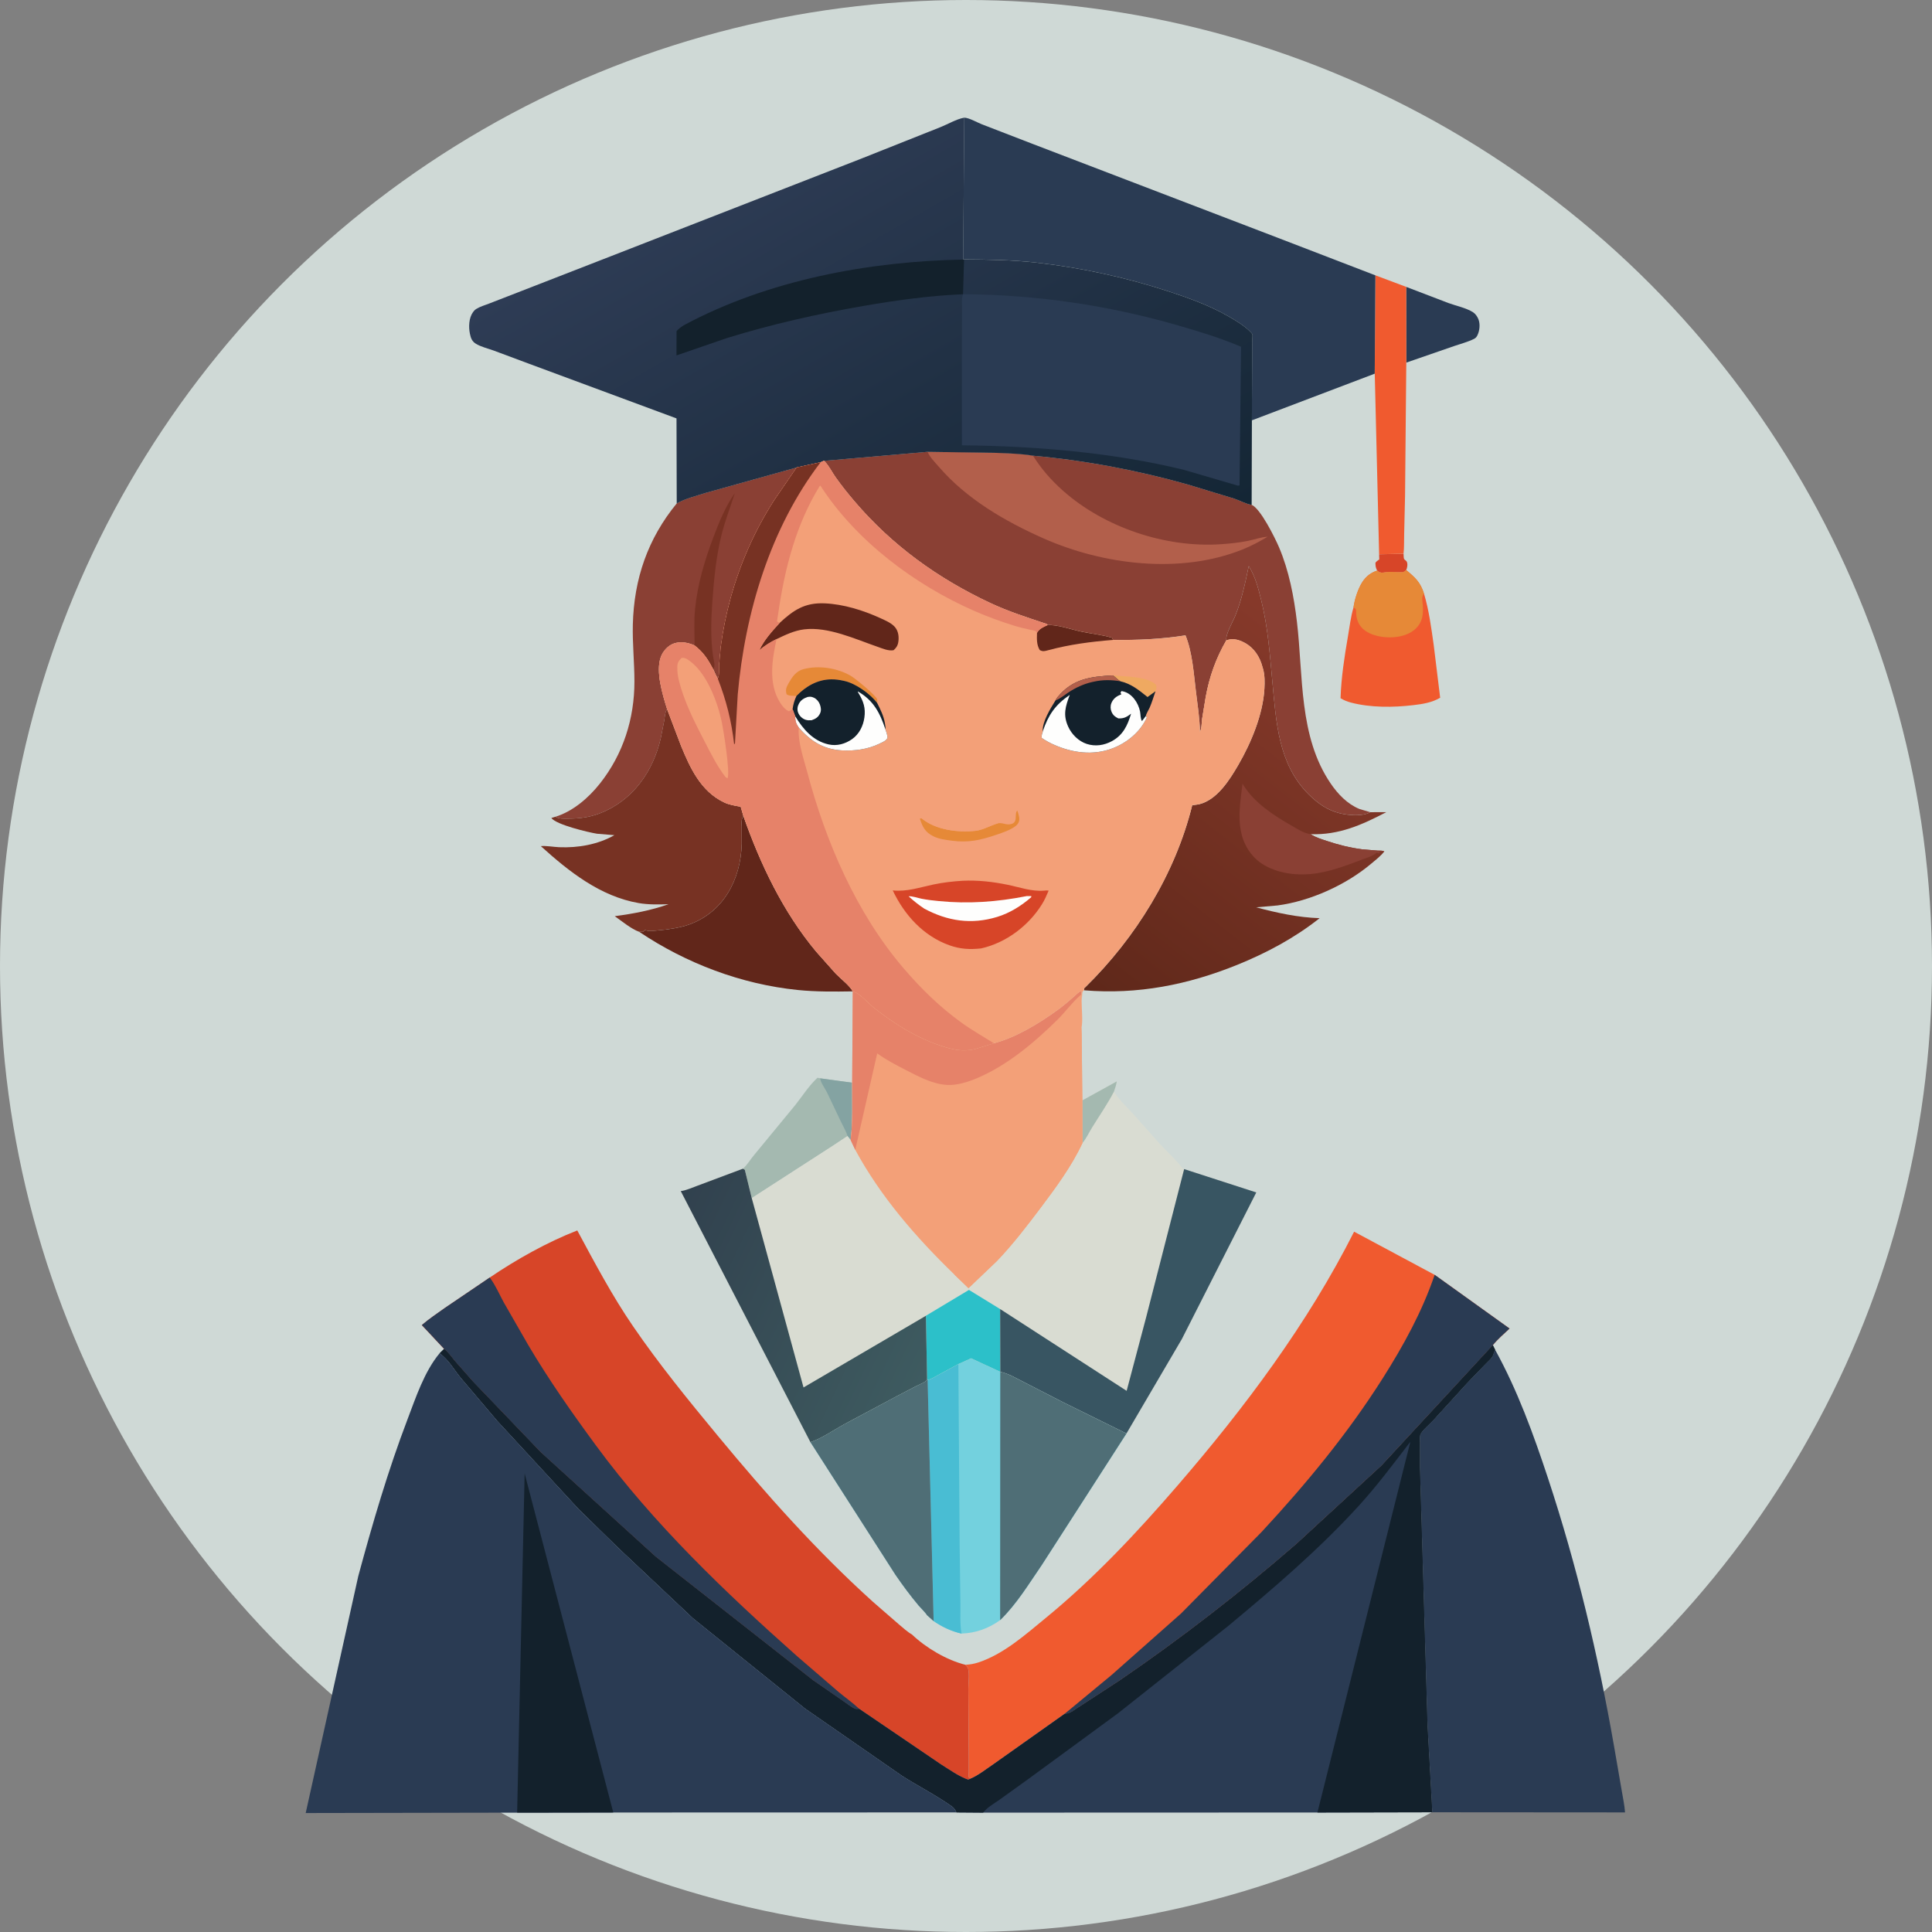 <?xml version="1.0" encoding="UTF-8" standalone="no"?>
<!-- Created with Inkscape (http://www.inkscape.org/) -->

<svg
   width="73.312mm"
   height="73.312mm"
   viewBox="0 0 73.312 73.312"
   version="1.1"
   id="svg1"
   xml:space="preserve"
   xmlns="http://www.w3.org/2000/svg"
   xmlns:svg="http://www.w3.org/2000/svg"><rect x="0" y="0" width="73.312" height="73.312" fill="#808080" stroke="none"/><defs
     id="defs1"><linearGradient
       id="gradient_0-0"
       gradientUnits="userSpaceOnUse"
       x1="581.794"
       y1="525.959"
       x2="726.761"
       y2="340.117"
       gradientTransform="matrix(0.081,0,0,0.081,97.072,102.807)"><stop
         offset="0"
         stop-color="#5F281A"
         id="stop12" /><stop
         offset="1"
         stop-color="#883A2B"
         id="stop13" /></linearGradient><linearGradient
       id="gradient_1-0"
       gradientUnits="userSpaceOnUse"
       x1="341.809"
       y1="666.08"
       x2="489.905"
       y2="736.084"
       gradientTransform="matrix(0.081,0,0,0.081,97.072,102.807)"><stop
         offset="0"
         stop-color="#31414E"
         id="stop33" /><stop
         offset="1"
         stop-color="#3E5B60"
         id="stop34" /></linearGradient><linearGradient
       id="gradient_2-7"
       gradientUnits="userSpaceOnUse"
       x1="546.503"
       y1="325.589"
       x2="395.396"
       y2="62.853"
       gradientTransform="matrix(0.081,0,0,0.081,97.072,102.807)"><stop
         offset="0"
         stop-color="#142635"
         id="stop38" /><stop
         offset="1"
         stop-color="#2E3C55"
         id="stop39" /></linearGradient></defs><g
     id="layer1"
     transform="translate(-96.072,-109.793)"><circle
       style="fill:#cfd9d6;fill-opacity:1;stroke:#000000;stroke-width:0"
       id="path7"
       cx="132.728"
       cy="146.449"
       r="36.656" /><g
       id="g8"
       transform="matrix(0.852,0,0,0.852,14.689,23.56)"><path
         fill="#d74528"
         d="m 156.943,125.899 1.088,-0.022 c 0.006,0.06 7.3e-4,0.174 0.022,0.226 0.017,0.041 0.096,0.079 0.118,0.12 0.056,0.106 0.026,0.278 -0.022,0.379 -0.039,0.028 -0.071,0.066 -0.116,0.082 -0.118,0.043 -0.479,-0.007 -0.628,-0.002 -0.115,0.005 -0.253,0.043 -0.365,0.034 -0.081,-0.006 -0.122,-0.043 -0.184,-0.089 -0.066,-0.128 -0.077,-0.209 -0.077,-0.353 0.042,-0.048 0.075,-0.084 0.13,-0.118 l 0.041,-0.024 z"
         id="path2-69"
         style="stroke-width:0.081" /><path
         fill="#2a3b53"
         d="m 158.15,113.99 1.879,0.719 c 0.335,0.123 0.801,0.219 1.096,0.41 0.11,0.071 0.191,0.191 0.239,0.31 0.088,0.216 0.057,0.514 -0.046,0.721 -0.035,0.07 -0.075,0.118 -0.144,0.153 -0.267,0.137 -0.604,0.222 -0.889,0.321 l -2.132,0.738 z"
         id="path3-3"
         style="stroke-width:0.081" /><path
         fill="#a4b9b0"
         d="m 128.606,153.264 c 0.182,-0.15 0.352,-0.44 0.513,-0.626 l 1.818,-2.206 c 0.313,-0.393 0.621,-0.882 0.993,-1.219 l 0.119,0.026 1.425,0.195 c -0.004,0.845 0.037,1.717 -0.067,2.556 l -0.14,-0.179 -0.688,0.455 -3.579,2.309 -0.308,-1.26 z"
         id="path4-7"
         style="stroke-width:0.081" /><path
         fill="#84a3a2"
         d="m 132.048,149.239 1.425,0.195 c -0.004,0.845 0.037,1.717 -0.067,2.556 l -0.14,-0.179 c -0.067,-0.233 -0.212,-0.467 -0.315,-0.687 l -0.601,-1.264 c -0.086,-0.168 -0.284,-0.437 -0.303,-0.619 z"
         id="path5-4"
         style="stroke-width:0.081" /><path
         fill="#f05a2f"
         d="m 156.777,113.475 1.373,0.515 0.003,3.373 -0.055,5.924 -0.04,1.734 c -0.008,0.28 0.004,0.578 -0.027,0.855 l -1.088,0.022 -0.195,-8.044 z"
         id="path6-52"
         style="stroke-width:0.081" /><path
         fill="#f05a2f"
         d="m 158.149,126.602 c 0.402,0.336 0.63,0.537 0.793,1.051 0.223,0.743 0.32,1.504 0.43,2.27 l 0.29,2.366 c -0.372,0.216 -0.767,0.278 -1.187,0.328 -0.894,0.107 -1.913,0.117 -2.788,-0.114 -0.161,-0.042 -0.32,-0.107 -0.462,-0.193 0.029,-0.921 0.175,-1.858 0.331,-2.765 0.073,-0.424 0.124,-0.869 0.247,-1.281 0.047,-0.33 0.164,-0.709 0.321,-1.006 0.164,-0.309 0.398,-0.528 0.732,-0.632 0.062,0.047 0.104,0.083 0.184,0.089 0.112,0.009 0.25,-0.03 0.365,-0.034 0.149,-0.006 0.511,0.045 0.628,0.002 0.044,-0.016 0.077,-0.055 0.116,-0.082 z"
         id="path7-5"
         style="stroke-width:0.081" /><path
         fill="#e68937"
         d="m 158.149,126.602 c 0.402,0.336 0.63,0.537 0.793,1.051 -0.133,0.162 -0.064,0.327 -0.053,0.529 0.022,0.396 -0.008,0.725 -0.308,1.022 -0.247,0.244 -0.631,0.36 -0.974,0.388 -0.456,0.037 -1.037,-0.055 -1.385,-0.372 -0.18,-0.164 -0.268,-0.377 -0.295,-0.614 -0.008,-0.067 -8e-5,-0.197 -0.023,-0.256 -0.014,-0.037 -0.069,-0.07 -0.103,-0.084 0.047,-0.33 0.164,-0.709 0.321,-1.006 0.164,-0.309 0.398,-0.528 0.732,-0.632 0.062,0.047 0.104,0.083 0.184,0.089 0.112,0.009 0.25,-0.03 0.365,-0.034 0.149,-0.006 0.511,0.045 0.628,0.002 0.044,-0.016 0.077,-0.055 0.116,-0.082 z"
         id="path8-4"
         style="stroke-width:0.081" /><path
         fill="#61261a"
         d="m 128.629,137.554 c 0.761,2.162 1.763,4.266 3.238,6.038 l 0.872,0.981 c 0.224,0.233 0.609,0.518 0.762,0.793 -0.815,0.013 -1.636,0.021 -2.448,-0.061 -2.513,-0.255 -4.971,-1.184 -7.066,-2.592 l 0.181,-0.001 0.081,-0.081 c 0.161,0.072 0.32,0.043 0.491,0.028 0.477,-0.042 1.035,-0.11 1.486,-0.275 1.53,-0.56 2.285,-2.008 2.329,-3.583 l -0.001,-0.777 c -4.1e-4,-0.127 -0.022,-0.291 0.039,-0.406 z"
         id="path9-7"
         style="stroke-width:0.081" /><path
         fill="#773223"
         d="m 120.257,137.589 0.041,0.023 c 0.15,0.073 0.317,0.06 0.479,0.061 0.503,0.003 0.967,-0.05 1.441,-0.23 1.478,-0.562 2.4,-1.875 2.735,-3.379 l 0.15,-0.763 c 0.026,-0.147 0.028,-0.311 0.094,-0.447 l 0.032,-0.064 0.626,1.646 c 0.41,0.999 0.881,2.013 1.903,2.507 0.241,0.116 0.491,0.152 0.751,0.198 l 0.119,0.413 -0.036,0.063 c -0.061,0.115 -0.04,0.279 -0.039,0.406 l 0.001,0.777 c -0.043,1.575 -0.799,3.023 -2.329,3.583 -0.451,0.165 -1.009,0.233 -1.486,0.275 -0.172,0.015 -0.33,0.044 -0.491,-0.028 l -0.081,0.081 -0.181,0.001 c -0.343,-0.119 -0.786,-0.484 -1.086,-0.695 0.829,-0.11 1.605,-0.256 2.396,-0.533 -0.447,0.012 -0.893,0.025 -1.335,-0.052 -1.709,-0.297 -3.106,-1.406 -4.354,-2.535 0.255,-0.023 0.556,0.037 0.816,0.048 0.842,0.035 1.723,-0.117 2.461,-0.536 l -0.774,-0.064 c -0.387,-0.062 -1.816,-0.401 -2.034,-0.701 z"
         id="path10-4"
         style="stroke-width:0.081" /><path
         fill="#8a4034"
         d="m 125.66,123.632 c 0.367,-0.21 0.884,-0.338 1.287,-0.468 l 4.057,-1.133 -1.007,1.468 c -0.861,1.349 -1.499,2.789 -1.929,4.331 -0.198,0.711 -0.346,1.453 -0.444,2.185 l -0.075,0.821 c -0.008,0.177 0.028,0.444 -0.06,0.599 -0.08,-0.13 -0.137,-0.269 -0.199,-0.408 -0.23,-0.435 -0.436,-0.763 -0.832,-1.067 -0.3,-0.129 -0.631,-0.198 -0.949,-0.078 -0.247,0.093 -0.465,0.342 -0.555,0.587 -0.239,0.65 0.075,1.679 0.277,2.321 l -0.032,0.064 c -0.066,0.135 -0.068,0.299 -0.094,0.447 l -0.15,0.763 c -0.335,1.505 -1.258,2.818 -2.735,3.379 -0.473,0.18 -0.937,0.233 -1.441,0.23 -0.163,-8.9e-4 -0.329,0.012 -0.479,-0.061 l -0.041,-0.023 c 0.787,-0.244 1.482,-0.849 1.984,-1.484 1.032,-1.306 1.534,-2.884 1.533,-4.546 -4.1e-4,-0.844 -0.091,-1.679 -0.071,-2.527 0.05,-2.036 0.665,-3.825 1.956,-5.4 z"
         id="path11-4"
         style="stroke-width:0.081" /><path
         fill="#773223"
         d="m 126.457,129.96 c -0.004,-0.538 -0.034,-1.094 0.02,-1.63 0.113,-1.116 0.43,-2.169 0.825,-3.215 0.245,-0.651 0.539,-1.365 0.944,-1.935 -0.197,0.614 -0.426,1.208 -0.586,1.836 -0.247,0.97 -0.348,2.054 -0.418,3.053 -0.054,0.765 -0.077,1.625 0.038,2.385 0.03,0.198 0.113,0.397 0.01,0.574 -0.23,-0.435 -0.436,-0.763 -0.832,-1.067 z"
         id="path12-3"
         style="stroke-width:0.081" /><path
         fill="url(#gradient_0)"
         d="m 150.14,129.729 c -0.041,-0.275 0.285,-0.816 0.395,-1.087 0.288,-0.71 0.445,-1.469 0.602,-2.216 0.293,0.467 0.423,0.984 0.554,1.514 0.298,1.202 0.383,2.407 0.498,3.636 0.168,1.795 0.262,3.672 1.619,5.019 0.403,0.4 0.844,0.714 1.407,0.845 0.368,0.085 0.993,0.145 1.33,-0.054 l 0.718,-0.002 c -1.096,0.571 -2.106,1.024 -3.371,0.981 0.217,0.146 0.47,0.218 0.716,0.301 0.516,0.173 1.041,0.305 1.582,0.374 l 0.689,0.057 c 0.086,0.005 0.223,-0.009 0.296,0.035 -0.162,0.211 -0.39,0.383 -0.593,0.554 -1.119,0.943 -2.714,1.661 -4.165,1.853 l -0.949,0.084 c 0.92,0.247 1.871,0.454 2.825,0.483 -1.114,0.881 -2.351,1.543 -3.664,2.076 -2.207,0.894 -4.444,1.335 -6.825,1.136 -0.014,-0.094 0.002,-0.085 0.068,-0.15 2.23,-2.191 3.994,-5.037 4.746,-8.088 l 0.313,-0.047 c 0.801,-0.201 1.353,-1.085 1.74,-1.75 0.57,-0.982 1.101,-2.251 1.163,-3.397 0.016,-0.288 0.019,-0.6 -0.06,-0.879 l -0.02,-0.067 -0.06,-0.198 c -0.155,-0.432 -0.432,-0.77 -0.854,-0.958 -0.211,-0.094 -0.453,-0.143 -0.674,-0.058 z"
         id="path13-7"
         style="fill:url(#gradient_0-0);stroke-width:0.081" /><path
         fill="#8a4034"
         d="m 157.175,139.131 -0.257,0.012 0.081,0.041 -0.061,0.041 -0.101,-0.038 c -0.19,0.165 -0.429,0.222 -0.661,0.311 -0.588,0.226 -1.172,0.444 -1.791,0.57 -0.852,0.173 -1.835,0.112 -2.594,-0.345 -0.493,-0.297 -0.852,-0.82 -0.978,-1.377 l -0.015,-0.071 c -0.156,-0.697 -0.022,-1.459 0.061,-2.16 l 0.035,0.058 c 0.497,0.806 1.363,1.364 2.168,1.822 0.226,0.129 0.501,0.309 0.759,0.357 l 0.072,0.012 c 0.217,0.146 0.47,0.218 0.716,0.301 0.516,0.173 1.041,0.305 1.582,0.374 l 0.689,0.057 c 0.086,0.005 0.223,-0.009 0.296,0.035 z"
         id="path14-8"
         style="stroke-width:0.081" /><path
         fill="#2a3b53"
         d="m 138.459,106.453 c 0.221,0.002 0.576,0.212 0.792,0.296 l 2.253,0.87 10.868,4.162 4.404,1.694 -0.029,4.38 -5.473,2.079 0.016,-3.008 0.004,-0.59 c 3.2e-4,-0.058 0.017,-0.193 0.001,-0.244 -0.002,-0.006 -0.047,-0.061 -0.056,-0.071 -0.272,-0.292 -0.706,-0.551 -1.053,-0.747 -0.836,-0.471 -1.732,-0.795 -2.642,-1.092 -1.881,-0.615 -3.864,-1.046 -5.83,-1.27 -1.102,-0.126 -2.19,-0.141 -3.298,-0.148 l 0.048,-6.25 z"
         id="path15-6"
         style="stroke-width:0.081" /><path
         fill="#73d1de"
         d="m 138.204,161.964 0.568,-0.257 1.299,0.603 c 0.353,0.07 0.709,0.286 1.031,0.448 l 1.79,0.919 2.799,1.38 -3.773,5.861 c -0.57,0.83 -1.127,1.751 -1.853,2.451 -0.526,0.375 -1.077,0.575 -1.722,0.599 -0.444,-0.1 -0.866,-0.297 -1.239,-0.556 l -0.302,-0.268 c -0.01,-0.053 -0.312,-0.359 -0.364,-0.421 -0.371,-0.441 -0.712,-0.902 -1.038,-1.377 l -3.785,-5.906 c 0.494,-0.16 1.022,-0.532 1.481,-0.783 l 2.361,-1.261 0.894,-0.465 c 0.105,-0.052 0.321,-0.136 0.405,-0.214 0.027,-0.026 0.038,-0.064 0.057,-0.096 l 0.024,0.052 c 0.154,-0.03 0.321,-0.143 0.46,-0.217 z"
         id="path16-8"
         style="stroke-width:0.081" /><path
         fill="#49bdd3"
         d="m 136.835,162.674 c 0.154,-0.03 0.321,-0.143 0.46,-0.217 l 0.909,-0.493 0.056,8.065 0.034,2.606 c 0.007,0.43 -0.027,0.912 0.049,1.334 -0.444,-0.1 -0.866,-0.297 -1.239,-0.556 z"
         id="path17-8"
         style="stroke-width:0.081" /><path
         fill="#4f6e76"
         d="m 136.81,162.622 0.024,0.052 0.268,10.739 -0.302,-0.268 c -0.01,-0.053 -0.312,-0.359 -0.364,-0.421 -0.371,-0.441 -0.712,-0.902 -1.038,-1.377 l -3.785,-5.906 c 0.494,-0.16 1.022,-0.532 1.481,-0.783 l 2.361,-1.261 0.894,-0.465 c 0.105,-0.052 0.321,-0.136 0.405,-0.214 0.027,-0.026 0.038,-0.064 0.057,-0.096 z"
         id="path18-4"
         style="stroke-width:0.081" /><path
         fill="#4f6e76"
         d="m 140.07,162.31 c 0.353,0.07 0.709,0.286 1.031,0.448 l 1.79,0.919 2.799,1.38 -3.773,5.861 c -0.57,0.83 -1.127,1.751 -1.853,2.451 z"
         id="path19-3"
         style="stroke-width:0.081" /><path
         fill="#2a3b53"
         d="m 162.109,161.326 c 0.995,1.8 1.714,3.78 2.358,5.73 1.284,3.885 2.232,7.882 2.936,11.912 l 0.341,1.972 c 0.054,0.327 0.129,0.662 0.152,0.993 l -8.585,-0.006 -0.213,-3.861 -0.338,-11.521 0.001,-1.095 c 0.001,-0.093 -0.017,-0.28 0.023,-0.359 0.102,-0.199 0.414,-0.454 0.572,-0.626 l 1.489,-1.637 0.844,-0.877 c 0.107,-0.11 0.295,-0.261 0.338,-0.411 0.023,-0.082 0.043,-0.136 0.081,-0.213 z"
         id="path20-1"
         style="stroke-width:0.081" /><path
         fill="#8a4034"
         d="m 132.212,121.734 0.003,0.003 4.619,-0.403 3.091,0.047 c 0.526,0.024 1.085,0.036 1.602,0.126 2.323,0.21 4.645,0.648 6.89,1.282 l 2.058,0.625 c 0.253,0.083 0.533,0.244 0.789,0.282 0.39,0.156 1.044,1.474 1.223,1.895 0.441,1.037 0.664,2.201 0.796,3.316 0.285,2.402 0.075,5.112 1.504,7.203 0.323,0.473 0.741,0.912 1.281,1.133 l 0.477,0.141 c -0.337,0.199 -0.962,0.14 -1.33,0.054 -0.563,-0.131 -1.004,-0.445 -1.407,-0.845 -1.357,-1.347 -1.451,-3.224 -1.619,-5.019 -0.115,-1.229 -0.2,-2.434 -0.498,-3.636 -0.131,-0.53 -0.261,-1.047 -0.554,-1.514 -0.157,0.747 -0.314,1.506 -0.602,2.216 -0.11,0.271 -0.436,0.813 -0.395,1.087 -0.464,0.801 -0.755,1.621 -0.921,2.531 l -0.16,0.974 c -0.024,0.178 -0.012,0.423 -0.096,0.58 -0.009,-0.593 -0.109,-1.226 -0.181,-1.817 -0.098,-0.804 -0.156,-1.734 -0.463,-2.486 -1.072,0.169 -2.144,0.217 -3.227,0.202 l -0.046,-0.094 c -0.429,-0.129 -0.907,-0.178 -1.349,-0.27 -0.464,-0.096 -1.061,-0.319 -1.521,-0.295 -0.026,-0.067 -0.074,-0.061 -0.138,-0.082 -0.827,-0.276 -1.624,-0.531 -2.417,-0.903 -2.332,-1.094 -4.365,-2.56 -6.042,-4.524 -0.3,-0.351 -0.591,-0.716 -0.857,-1.093 -0.149,-0.211 -0.285,-0.495 -0.465,-0.674 z"
         id="path21-4"
         style="stroke-width:0.081" /><path
         fill="#b25f4b"
         d="m 136.834,121.335 3.091,0.047 c 0.526,0.024 1.085,0.036 1.602,0.126 0.377,0.597 0.806,1.088 1.333,1.557 1.846,1.639 4.556,2.548 7.021,2.387 0.414,-0.027 0.834,-0.072 1.241,-0.155 0.285,-0.058 0.564,-0.163 0.855,-0.18 -0.369,0.222 -0.735,0.415 -1.135,0.575 -2.764,1.102 -6.179,0.681 -8.851,-0.503 -1.718,-0.762 -3.428,-1.757 -4.665,-3.196 -0.166,-0.193 -0.4,-0.421 -0.492,-0.657 z"
         id="path22-9"
         style="stroke-width:0.081" /><path
         fill="#f05a2f"
         d="m 138.518,175.357 c 0.201,-0.008 0.392,-0.042 0.583,-0.105 1.135,-0.378 2.094,-1.241 3.006,-1.989 2.137,-1.752 4.044,-3.787 5.848,-5.876 2.996,-3.469 5.801,-7.214 7.874,-11.318 l 3.588,1.922 3.336,2.392 c -0.253,0.238 -0.525,0.47 -0.745,0.74 l -4.956,5.358 -3.795,3.494 c -2.505,2.173 -5.123,4.202 -7.861,6.074 l -1.836,1.197 c -0.212,0.127 -0.365,0.293 -0.62,0.295 l -3.178,2.251 c -0.314,0.209 -0.676,0.503 -1.022,0.643 -0.024,-0.022 -0.063,-0.036 -0.072,-0.068 -0.016,-0.051 5.6e-4,-0.197 7.2e-4,-0.257 l -8e-5,-0.63 -0.02,-3.046 c -1.6e-4,-0.251 0.057,-0.669 -0.01,-0.904 -0.018,-0.061 -0.081,-0.125 -0.121,-0.172 z"
         id="path23-2"
         style="stroke-width:0.081" /><path
         fill="#2a3b53"
         d="m 159.416,157.99 3.336,2.392 c -0.253,0.238 -0.525,0.47 -0.745,0.74 l -4.956,5.358 -3.795,3.494 c -2.505,2.173 -5.123,4.202 -7.861,6.074 l -1.836,1.197 c -0.212,0.127 -0.365,0.293 -0.62,0.295 l 2.087,-1.726 3.093,-2.738 3.581,-3.624 c 1.987,-2.142 3.83,-4.371 5.397,-6.843 0.928,-1.465 1.759,-2.971 2.319,-4.618 z"
         id="path24-0"
         style="stroke-width:0.081" /><path
         fill="#d74528"
         d="m 121.23,156.013 c 0.785,1.455 1.554,2.912 2.491,4.278 1.161,1.694 2.45,3.275 3.758,4.856 2.169,2.621 4.392,5.125 6.922,7.409 l 1.131,0.983 c 0.194,0.161 0.39,0.347 0.608,0.473 0.614,0.588 1.548,1.142 2.377,1.346 0.04,0.047 0.103,0.11 0.121,0.172 0.067,0.236 0.01,0.653 0.01,0.904 l 0.02,3.046 8e-5,0.63 c -1.6e-4,0.06 -0.017,0.205 -7.2e-4,0.257 0.01,0.032 0.048,0.045 0.072,0.068 l -0.102,0.044 c -0.419,-0.142 -0.86,-0.463 -1.235,-0.697 l -3.615,-2.458 c -0.044,-8.1e-4 -0.138,0.01 -0.176,-0.003 -0.167,-0.059 -0.383,-0.242 -0.531,-0.341 l -1.355,-0.937 -7.004,-5.5 -5.123,-4.656 -3.026,-3.156 -0.794,-0.902 c -0.155,-0.185 -0.291,-0.387 -0.48,-0.539 l -0.992,-1.06 c 0.318,-0.274 0.682,-0.516 1.024,-0.761 l 2,-1.357 c 1.188,-0.807 2.563,-1.578 3.899,-2.098 z"
         id="path25-6"
         style="stroke-width:0.081" /><path
         fill="#2a3b53"
         d="m 117.331,158.111 0.029,0.038 c 0.24,0.328 0.403,0.717 0.598,1.073 l 1.081,1.883 c 0.923,1.563 1.956,3.034 3.031,4.495 2.56,3.481 5.73,6.514 8.95,9.375 l 1.854,1.598 c 0.298,0.248 0.633,0.483 0.914,0.748 -0.044,-8.1e-4 -0.138,0.01 -0.176,-0.003 -0.167,-0.059 -0.383,-0.242 -0.531,-0.341 l -1.355,-0.937 -7.004,-5.5 -5.123,-4.656 -3.026,-3.156 -0.794,-0.902 c -0.155,-0.185 -0.291,-0.387 -0.48,-0.539 l -0.992,-1.06 c 0.318,-0.274 0.682,-0.516 1.024,-0.761 z"
         id="path26-8"
         style="stroke-width:0.081" /><path
         fill="#2a3b53"
         d="m 162.007,161.122 0.102,0.205 c -0.038,0.076 -0.057,0.131 -0.081,0.213 -0.043,0.15 -0.232,0.301 -0.338,0.411 l -0.844,0.877 -1.489,1.637 c -0.158,0.172 -0.47,0.427 -0.572,0.626 -0.041,0.08 -0.022,0.266 -0.023,0.359 l -0.001,1.095 0.338,11.521 0.213,3.861 -5.117,0.011 -14.89,0.005 -1.186,-0.009 c -0.05,-0.11 -0.1,-0.198 -0.201,-0.27 -0.7,-0.495 -1.491,-0.899 -2.217,-1.359 l -4.321,-2.997 -4.999,-4.027 -3.329,-3.137 -1.758,-1.719 -3.619,-3.923 -1.625,-1.915 c -0.307,-0.372 -0.552,-0.826 -0.95,-1.103 l 0.2,-0.195 c 0.189,0.151 0.326,0.354 0.48,0.539 l 0.794,0.902 3.026,3.156 5.123,4.656 7.004,5.5 1.355,0.937 c 0.148,0.099 0.365,0.282 0.531,0.341 0.038,0.013 0.131,0.002 0.176,0.003 l 3.615,2.458 c 0.375,0.234 0.816,0.555 1.235,0.697 l 0.102,-0.044 c 0.346,-0.14 0.708,-0.433 1.022,-0.643 l 3.178,-2.251 c 0.255,-0.002 0.408,-0.168 0.62,-0.295 l 1.836,-1.197 c 2.738,-1.872 5.356,-3.901 7.861,-6.074 l 3.795,-3.494 z"
         id="path27-9"
         style="stroke-width:0.081" /><path
         fill="#13212c"
         d="m 162.007,161.122 0.102,0.205 c -0.038,0.076 -0.057,0.131 -0.081,0.213 -0.043,0.15 -0.232,0.301 -0.338,0.411 l -0.844,0.877 -1.489,1.637 c -0.158,0.172 -0.47,0.427 -0.572,0.626 -0.041,0.08 -0.022,0.266 -0.023,0.359 l -0.001,1.095 0.338,11.521 0.213,3.861 -5.117,0.011 4.139,-16.512 c -0.743,0.963 -1.472,1.947 -2.292,2.846 -1.784,1.956 -3.789,3.668 -5.82,5.357 l -4.892,3.877 -3.994,2.928 -1.297,0.932 c -0.253,0.18 -0.539,0.331 -0.733,0.577 l -1.186,-0.009 c -0.05,-0.11 -0.1,-0.198 -0.201,-0.27 -0.7,-0.495 -1.491,-0.899 -2.217,-1.359 l -4.321,-2.997 -4.999,-4.027 -3.329,-3.137 -1.758,-1.719 -3.619,-3.923 -1.625,-1.915 c -0.307,-0.372 -0.552,-0.826 -0.95,-1.103 l 0.2,-0.195 c 0.189,0.151 0.326,0.354 0.48,0.539 l 0.794,0.902 3.026,3.156 5.123,4.656 7.004,5.5 1.355,0.937 c 0.148,0.099 0.365,0.282 0.531,0.341 0.038,0.013 0.131,0.002 0.176,0.003 l 3.615,2.458 c 0.375,0.234 0.816,0.555 1.235,0.697 l 0.102,-0.044 c 0.346,-0.14 0.708,-0.433 1.022,-0.643 l 3.178,-2.251 c 0.255,-0.002 0.408,-0.168 0.62,-0.295 l 1.836,-1.197 c 2.738,-1.872 5.356,-3.901 7.861,-6.074 l 3.795,-3.494 z"
         id="path28-2"
         style="stroke-width:0.081" /><path
         fill="#2a3b53"
         d="m 118.552,181.944 -9.417,0.017 2.341,-10.548 c 0.638,-2.361 1.324,-4.704 2.195,-6.99 0.375,-0.984 0.746,-2.12 1.427,-2.939 0.399,0.277 0.644,0.731 0.95,1.103 l 1.625,1.915 3.619,3.923 1.758,1.719 3.329,3.137 4.999,4.027 4.321,2.997 c 0.726,0.46 1.517,0.864 2.217,1.359 0.101,0.072 0.151,0.16 0.201,0.27 l -15.282,0.004 z"
         id="path29-6"
         style="stroke-width:0.081" /><path
         fill="#13212c"
         d="m 118.552,181.944 0.334,-15.107 0.1,0.381 3.848,14.719 z"
         id="path30-6"
         style="stroke-width:0.081" /><path
         fill="#d9dcd2"
         d="m 139.786,147.678 c 0.992,-0.255 2.029,-0.895 2.853,-1.492 0.249,-0.18 0.479,-0.381 0.71,-0.583 0.104,-0.091 0.215,-0.219 0.348,-0.256 l -0.026,0.165 0.023,0.318 c -3.2e-4,0.35 0.057,0.804 -0.002,1.142 l 0.033,3.249 1.536,-0.847 c -0.026,0.161 -0.071,0.305 -0.128,0.458 0.248,0.393 0.575,0.684 0.885,1.024 l 1.167,1.312 c 0.337,0.361 0.719,0.704 1.018,1.096 l 0.055,0.017 3.213,1.04 -3.315,6.53 -2.466,4.206 -2.799,-1.38 -1.79,-0.919 c -0.322,-0.162 -0.678,-0.378 -1.031,-0.448 l -1.299,-0.603 -0.568,0.257 -0.909,0.493 c -0.138,0.073 -0.306,0.187 -0.46,0.217 l -0.024,-0.052 c -0.019,0.032 -0.03,0.07 -0.057,0.096 -0.084,0.079 -0.299,0.162 -0.405,0.214 l -0.894,0.465 -2.361,1.261 c -0.459,0.251 -0.987,0.623 -1.481,0.783 l -5.774,-11.181 c 0.239,-0.028 0.524,-0.162 0.756,-0.244 l 2.011,-0.752 0.087,0.05 0.308,1.26 3.579,-2.309 0.688,-0.455 0.14,0.179 c 0.104,-0.839 0.063,-1.711 0.067,-2.556 l 0.027,-4.067 c 0.313,0.079 0.681,0.525 0.947,0.734 0.886,0.697 1.854,1.31 2.928,1.671 0.54,0.181 1.003,0.3 1.569,0.164 z"
         id="path31-4"
         style="stroke-width:0.081" /><path
         fill="#a4b9b0"
         d="m 143.724,150.221 1.536,-0.847 c -0.026,0.161 -0.071,0.305 -0.128,0.458 -0.281,0.544 -0.645,1.067 -0.968,1.589 -0.142,0.229 -0.261,0.498 -0.436,0.701 z"
         id="path32-9"
         style="stroke-width:0.081" /><path
         fill="#2cc0c9"
         d="m 136.757,159.813 1.918,-1.151 1.388,0.853 0.007,2.795 -1.299,-0.603 -0.568,0.257 -0.909,0.493 c -0.138,0.073 -0.306,0.187 -0.46,0.217 l -0.024,-0.052 z"
         id="path33-5"
         style="stroke-width:0.081" /><path
         fill="url(#gradient_1)"
         d="m 128.606,153.264 0.087,0.05 0.308,1.26 2.306,8.433 5.015,-2.937 0.435,-0.256 0.054,2.809 c -0.019,0.032 -0.03,0.07 -0.057,0.096 -0.084,0.079 -0.299,0.162 -0.405,0.214 l -0.894,0.465 -2.361,1.261 c -0.459,0.251 -0.987,0.623 -1.481,0.783 l -5.774,-11.181 c 0.239,-0.028 0.524,-0.162 0.756,-0.244 z"
         id="path34-4"
         style="fill:url(#gradient_1-0);stroke-width:0.081" /><path
         fill="#385562"
         d="m 148.259,153.281 3.213,1.04 -3.315,6.53 -2.466,4.206 -2.799,-1.38 -1.79,-0.919 c -0.322,-0.162 -0.678,-0.378 -1.031,-0.448 l -0.007,-2.795 5.634,3.643 0.869,-3.278 z"
         id="path35-8"
         style="stroke-width:0.081" /><path
         fill="#efa961"
         d="m 139.786,147.678 c 0.992,-0.255 2.029,-0.895 2.853,-1.492 0.249,-0.18 0.479,-0.381 0.71,-0.583 0.104,-0.091 0.215,-0.219 0.348,-0.256 l -0.026,0.165 0.023,0.318 c -3.2e-4,0.35 0.057,0.804 -0.002,1.142 l 0.033,3.249 0.005,1.9 c -0.474,1.02 -1.183,1.98 -1.857,2.877 -0.614,0.816 -1.243,1.634 -1.948,2.374 l -1.27,1.212 -0.627,-0.604 c -1.697,-1.643 -3.289,-3.469 -4.417,-5.558 l -0.204,-0.434 c 0.104,-0.839 0.063,-1.711 0.067,-2.556 l 0.027,-4.067 c 0.313,0.079 0.681,0.525 0.947,0.734 0.886,0.697 1.854,1.31 2.928,1.671 0.54,0.181 1.003,0.3 1.569,0.164 z"
         id="path36-71"
         style="fill:#f3a078;fill-opacity:1;stroke-width:0.081" /><path
         fill="#e68937"
         d="m 139.786,147.678 c 0.992,-0.255 2.029,-0.895 2.853,-1.492 0.249,-0.18 0.479,-0.381 0.71,-0.583 0.104,-0.091 0.215,-0.219 0.348,-0.256 l -0.026,0.165 -0.027,0.022 c -0.37,0.316 -0.664,0.736 -1.012,1.08 -1.041,1.028 -2.245,2.048 -3.604,2.62 -0.402,0.169 -0.889,0.324 -1.328,0.299 -0.653,-0.037 -1.279,-0.378 -1.851,-0.672 -0.423,-0.218 -0.876,-0.451 -1.26,-0.734 l -0.978,4.297 -0.204,-0.434 c 0.104,-0.839 0.063,-1.711 0.067,-2.556 l 0.027,-4.067 c 0.313,0.079 0.681,0.525 0.947,0.734 0.886,0.697 1.854,1.31 2.928,1.671 0.54,0.181 1.003,0.3 1.569,0.164 z"
         id="path37-7"
         style="fill:#e68269;fill-opacity:1;stroke-width:0.081" /><path
         fill="#f7c784"
         d="m 143.691,146.972 0.033,3.249 0.005,1.9 c -0.474,1.02 -1.183,1.98 -1.857,2.877 -0.614,0.816 -1.243,1.634 -1.948,2.374 l -1.27,1.212 -0.627,-0.604 0.137,-6.109 c 1.964,-0.384 3.694,-1.15 5.449,-2.082 l 0.051,-0.027 c 0.034,-0.252 0.012,-0.524 0.011,-0.778 -0.002,-0.649 -0.033,-1.312 0.011,-1.959 z"
         id="path38-2"
         style="fill:#f3a078;fill-opacity:1;stroke-width:0.081" /><path
         fill="url(#gradient_2)"
         d="m 125.66,123.632 -0.01,-3.785 -6.554,-2.429 -1.595,-0.595 c -0.25,-0.09 -0.568,-0.165 -0.791,-0.304 -0.17,-0.106 -0.22,-0.247 -0.26,-0.437 -0.065,-0.307 -0.051,-0.705 0.137,-0.969 0.041,-0.057 0.088,-0.106 0.148,-0.143 0.166,-0.103 0.379,-0.165 0.561,-0.235 l 0.964,-0.374 4.129,-1.606 11.448,-4.461 3.563,-1.417 c 0.344,-0.136 0.698,-0.355 1.06,-0.423 l 0.006,0.062 -0.048,6.25 c 1.108,0.007 2.195,0.022 3.298,0.148 1.967,0.224 3.95,0.655 5.83,1.27 0.909,0.297 1.806,0.62 2.642,1.092 0.347,0.196 0.781,0.455 1.053,0.747 0.009,0.01 0.054,0.065 0.056,0.071 0.016,0.051 -0.001,0.186 -0.001,0.244 l -0.004,0.59 -0.016,3.008 -0.011,3.762 c -0.256,-0.038 -0.536,-0.199 -0.789,-0.282 l -2.058,-0.625 c -2.245,-0.634 -4.567,-1.072 -6.89,-1.282 -0.517,-0.09 -1.076,-0.102 -1.602,-0.126 l -3.091,-0.047 -4.619,0.403 -0.003,-0.003 -0.143,0.065 -1.066,0.232 -4.057,1.133 c -0.403,0.129 -0.919,0.258 -1.287,0.468 z"
         id="path39-2"
         style="fill:url(#gradient_2-7);stroke-width:0.081" /><path
         fill="#13212c"
         d="m 125.972,115.7 c 3.756,-2.016 8.253,-2.854 12.485,-2.927 l -0.046,1.544 c -1.48,0.062 -2.956,0.267 -4.415,0.518 -2.051,0.353 -4.109,0.819 -6.099,1.433 l -2.248,0.774 0.003,-1.081 c 0.094,-0.113 0.199,-0.181 0.321,-0.26 z"
         id="path40-26"
         style="stroke-width:0.081" /><path
         fill="#2a3b53"
         d="m 138.411,114.316 c 3.261,0.02 6.49,0.493 9.622,1.403 0.932,0.271 1.867,0.554 2.76,0.938 l -0.066,6.172 -0.072,0.014 -2.43,-0.711 c -3.194,-0.773 -6.585,-1.053 -9.865,-1.087 l -10e-4,-4.714 0.007,-1.344 c 0.002,-0.211 -0.029,-0.472 0.045,-0.671 z"
         id="path41-1"
         style="stroke-width:0.081" /><path
         fill="#f7c784"
         d="m 132.212,121.734 0.046,0.044 c 0.181,0.179 0.317,0.462 0.465,0.674 0.266,0.377 0.557,0.742 0.857,1.093 1.677,1.965 3.709,3.43 6.042,4.524 0.793,0.372 1.59,0.627 2.417,0.903 0.064,0.021 0.112,0.015 0.138,0.082 0.461,-0.024 1.057,0.199 1.521,0.295 0.442,0.091 0.92,0.141 1.349,0.27 l 0.046,0.094 c 1.084,0.015 2.156,-0.032 3.227,-0.202 0.306,0.752 0.365,1.682 0.463,2.486 0.072,0.591 0.172,1.224 0.181,1.817 0.084,-0.157 0.071,-0.402 0.096,-0.58 l 0.16,-0.974 c 0.166,-0.91 0.457,-1.731 0.921,-2.531 l 0.025,-0.006 c 0.22,-0.085 0.463,-0.036 0.674,0.058 0.423,0.189 0.699,0.526 0.854,0.958 l 0.06,0.198 0.02,0.067 c 0.079,0.28 0.075,0.591 0.06,0.879 -0.063,1.147 -0.593,2.415 -1.163,3.397 -0.386,0.665 -0.938,1.549 -1.74,1.75 l -0.313,0.047 c -0.752,3.052 -2.517,5.897 -4.746,8.088 -0.067,0.065 -0.082,0.056 -0.068,0.15 -0.076,0.057 -0.069,0.052 -0.083,0.147 l -0.027,0.367 -0.023,-0.318 0.026,-0.165 c -0.133,0.037 -0.244,0.165 -0.348,0.256 -0.231,0.203 -0.461,0.403 -0.71,0.583 -0.825,0.597 -1.861,1.237 -2.853,1.492 l -0.841,0.257 c -0.566,0.136 -1.029,0.017 -1.569,-0.164 -1.074,-0.36 -2.042,-0.974 -2.928,-1.671 -0.266,-0.209 -0.634,-0.655 -0.947,-0.734 -0.153,-0.275 -0.538,-0.56 -0.762,-0.793 l -0.872,-0.981 c -1.474,-1.772 -2.476,-3.876 -3.238,-6.038 L 128.51,137.141 c -0.26,-0.046 -0.51,-0.082 -0.751,-0.198 -1.021,-0.493 -1.493,-1.507 -1.903,-2.507 l -0.626,-1.646 c -0.201,-0.642 -0.516,-1.671 -0.277,-2.321 0.09,-0.246 0.309,-0.495 0.555,-0.587 0.318,-0.119 0.649,-0.051 0.949,0.078 0.396,0.303 0.602,0.632 0.832,1.067 0.061,0.139 0.119,0.279 0.199,0.408 0.088,-0.155 0.052,-0.422 0.06,-0.599 l 0.075,-0.821 c 0.098,-0.732 0.246,-1.473 0.444,-2.185 0.43,-1.543 1.067,-2.983 1.929,-4.331 l 1.007,-1.468 1.066,-0.232 z"
         id="path42-0"
         style="fill:#f3a078;fill-opacity:1;stroke-width:0.081" /><path
         fill="#efa961"
         d="m 145.085,131.292 c 0.539,0.06 1.512,0.031 1.917,0.415 0.047,0.124 0.025,0.156 -0.007,0.282 l -0.012,0.01 -0.355,0.257 c -0.364,-0.296 -0.731,-0.592 -1.199,-0.699 -0.066,-0.035 -0.111,-0.063 -0.164,-0.117 -0.059,-0.06 -0.112,-0.1 -0.18,-0.148 z"
         id="path43-6"
         style="stroke-width:0.081" /><path
         fill="#e68937"
         d="m 139.975,137.878 c 0.07,-0.009 0.122,-0.008 0.191,0.006 0.097,0.019 0.211,0.056 0.311,0.044 0.437,-0.048 0.188,-0.44 0.35,-0.617 0.041,0.118 0.096,0.277 0.09,0.402 -0.006,0.122 -0.075,0.224 -0.17,0.295 -0.244,0.18 -0.558,0.283 -0.843,0.38 -0.692,0.236 -1.236,0.367 -1.981,0.268 -0.284,-0.038 -0.572,-0.069 -0.832,-0.197 -0.365,-0.18 -0.482,-0.414 -0.604,-0.786 l 0.073,-0.019 0.043,0.035 c 0.606,0.487 1.591,0.613 2.352,0.529 0.377,-0.042 0.668,-0.243 1.021,-0.338 z"
         id="path44-1"
         style="stroke-width:0.081" /><path
         fill="#efa961"
         d="m 136.488,137.671 c -0.073,-0.186 -0.054,-0.322 0.027,-0.504 0.151,-0.34 0.441,-0.623 0.679,-0.906 0.003,0.466 -0.015,0.889 0.35,1.238 0.399,0.381 0.809,0.435 1.338,0.403 0.21,-0.013 0.395,-0.07 0.588,-0.154 0.088,0.01 0.154,0.033 0.236,0.062 0.087,0.031 0.18,0.048 0.27,0.067 -0.353,0.094 -0.644,0.296 -1.021,0.338 -0.761,0.084 -1.746,-0.042 -2.352,-0.529 l -0.043,-0.035 z"
         id="path45-5"
         style="fill:#f3a078;fill-opacity:1;stroke-width:0.081" /><path
         fill="#e68937"
         d="m 130.993,132.207 c -0.134,-0.007 -0.332,0.01 -0.44,-0.074 -0.055,-0.191 -0.018,-0.3 0.079,-0.473 0.16,-0.284 0.335,-0.556 0.67,-0.645 0.685,-0.182 1.5,-0.053 2.107,0.295 0.219,0.126 1.104,0.86 1.175,1.046 0.018,0.047 0.006,0.113 0.003,0.162 -0.304,-0.4 -0.954,-0.865 -1.444,-0.975 l -0.069,-0.015 c -0.181,-0.04 -0.348,-0.062 -0.533,-0.06 -0.614,0.007 -1.133,0.312 -1.547,0.738 z"
         id="path46-9"
         style="stroke-width:0.081" /><path
         fill="#61261a"
         d="m 142.177,129.054 c 0.461,-0.024 1.057,0.199 1.521,0.295 0.442,0.091 0.92,0.141 1.349,0.27 l 0.046,0.094 c -0.995,0.08 -1.926,0.2 -2.89,0.459 -0.153,0.041 -0.24,0.071 -0.376,-0.009 -0.143,-0.24 -0.13,-0.496 -0.121,-0.764 0.107,-0.193 0.281,-0.256 0.47,-0.345 z"
         id="path47-4"
         style="stroke-width:0.081" /><path
         fill="#61261a"
         d="m 130.239,128.96 c 0.617,-0.572 1.119,-0.913 2.005,-0.876 0.838,0.035 1.723,0.31 2.482,0.658 0.214,0.098 0.478,0.207 0.639,0.384 0.149,0.164 0.19,0.384 0.173,0.599 -0.017,0.201 -0.071,0.315 -0.222,0.447 -0.232,0.041 -0.492,-0.077 -0.709,-0.152 -0.995,-0.343 -2.206,-0.908 -3.274,-0.777 -0.438,0.054 -0.829,0.244 -1.223,0.431 -0.288,0.141 -0.523,0.291 -0.769,0.497 0.209,-0.454 0.567,-0.842 0.9,-1.209 z"
         id="path48-9"
         style="stroke-width:0.081" /><path
         fill="#efa961"
         d="m 150.14,129.729 0.025,-0.006 c 0.138,0.159 0.304,0.308 0.422,0.481 0.345,0.505 0.36,1.209 0.319,1.798 l -0.078,0.637 c -0.197,1.064 -0.71,2.43 -1.63,3.075 l -0.38,0.214 0.146,-2.114 c 0.084,-0.157 0.071,-0.402 0.096,-0.58 l 0.16,-0.974 c 0.166,-0.91 0.457,-1.731 0.921,-2.531 z"
         id="path49-0"
         style="fill:#f3a078;fill-opacity:1;stroke-width:0.081" /><path
         fill="#13212c"
         d="m 130.993,132.207 c 0.414,-0.426 0.933,-0.731 1.547,-0.738 0.185,-0.002 0.352,0.02 0.533,0.06 l 0.069,0.015 c 0.49,0.109 1.14,0.574 1.444,0.975 0.143,0.289 0.288,0.57 0.343,0.891 0.017,0.099 0.035,0.185 0.024,0.286 0.034,0.097 0.068,0.192 0.085,0.294 0.013,0.083 0.01,0.101 -0.048,0.166 -0.066,0.074 -0.218,0.138 -0.307,0.181 -0.522,0.25 -1.094,0.325 -1.667,0.295 -0.829,-0.043 -1.386,-0.411 -1.922,-1.012 -0.119,-0.165 -0.165,-0.305 -0.157,-0.507 l -0.118,-0.317 c 0.034,-0.221 0.078,-0.384 0.174,-0.587 z"
         id="path50-9"
         style="stroke-width:0.081" /><path
         fill="#fefefd"
         d="m 131.487,132.254 c 0.125,-0.016 0.17,-0.019 0.286,0.035 0.119,0.056 0.217,0.173 0.262,0.296 0.051,0.141 0.071,0.277 0.002,0.415 -0.084,0.166 -0.201,0.23 -0.37,0.29 -0.096,0.005 -0.181,0.009 -0.274,-0.023 -0.148,-0.052 -0.267,-0.168 -0.325,-0.313 -0.054,-0.135 -0.032,-0.282 0.036,-0.407 0.086,-0.157 0.219,-0.236 0.383,-0.292 z"
         id="path51-1"
         style="stroke-width:0.081" /><path
         fill="#fefefd"
         d="m 130.937,133.111 c 0.343,0.572 0.801,1.105 1.486,1.256 0.372,0.082 0.74,-0.02 1.047,-0.236 0.315,-0.221 0.496,-0.586 0.548,-0.96 0.059,-0.423 -0.038,-0.715 -0.254,-1.075 -0.037,-0.062 -0.028,-0.034 -0.038,-0.09 0.7,0.402 0.983,0.954 1.228,1.69 0.034,0.097 0.068,0.192 0.085,0.294 0.013,0.083 0.01,0.101 -0.048,0.166 -0.066,0.074 -0.218,0.138 -0.307,0.181 -0.522,0.25 -1.094,0.325 -1.667,0.295 -0.829,-0.043 -1.386,-0.411 -1.922,-1.012 -0.119,-0.165 -0.165,-0.305 -0.157,-0.507 z"
         id="path52-7"
         style="stroke-width:0.081" /><path
         fill="#13212c"
         d="m 142.528,132.408 c 0.031,-0.056 0.058,-0.104 0.099,-0.153 0.673,-0.815 1.466,-0.909 2.458,-0.962 0.069,0.048 0.121,0.088 0.18,0.148 0.053,0.054 0.098,0.082 0.164,0.117 0.468,0.106 0.834,0.403 1.199,0.699 l 0.355,-0.257 c -0.085,0.245 -0.159,0.5 -0.263,0.737 -0.033,0.075 -0.165,0.291 -0.164,0.361 l 0.039,0.07 c -0.279,0.63 -0.876,1.123 -1.513,1.368 -0.868,0.334 -1.795,0.214 -2.63,-0.16 -0.187,-0.084 -0.366,-0.179 -0.534,-0.297 -0.021,-0.106 0.013,-0.183 0.047,-0.282 l -0.003,-0.01 c -0.03,-0.431 0.347,-1.023 0.566,-1.379 z"
         id="path53-7"
         style="stroke-width:0.081" /><path
         fill="#b25f4b"
         d="m 142.528,132.408 c 0.031,-0.056 0.058,-0.104 0.099,-0.153 0.673,-0.815 1.466,-0.909 2.458,-0.962 0.069,0.048 0.121,0.088 0.18,0.148 0.053,0.054 0.098,0.082 0.164,0.117 -0.402,-0.07 -0.798,-0.076 -1.197,0.015 l -0.074,0.016 c -0.382,0.087 -0.739,0.254 -1.064,0.47 -0.181,0.12 -0.361,0.275 -0.565,0.35 z"
         id="path54-1"
         style="stroke-width:0.081" /><path
         fill="#fefefd"
         d="m 141.962,133.787 c 0.253,-0.74 0.553,-1.179 1.202,-1.624 -0.191,0.514 -0.309,0.884 -0.07,1.411 0.156,0.345 0.464,0.653 0.828,0.771 0.378,0.123 0.777,0.064 1.122,-0.125 0.501,-0.274 0.695,-0.703 0.852,-1.22 -0.196,0.147 -0.317,0.219 -0.569,0.208 -0.145,-0.07 -0.234,-0.14 -0.3,-0.291 -0.054,-0.122 -0.058,-0.265 -0.008,-0.39 0.076,-0.187 0.215,-0.298 0.398,-0.371 l 0.043,-0.016 -0.035,-0.088 0.044,-0.059 0.055,0.009 c 0.413,0.084 0.696,0.516 0.772,0.902 0.026,0.132 0.013,0.312 0.085,0.424 l 0.176,-0.23 0.039,0.07 c -0.279,0.63 -0.876,1.123 -1.513,1.368 -0.868,0.334 -1.795,0.214 -2.63,-0.16 -0.187,-0.084 -0.366,-0.179 -0.534,-0.297 -0.021,-0.106 0.013,-0.183 0.047,-0.282 z"
         id="path55-1"
         style="stroke-width:0.081" /><path
         fill="#d74528"
         d="m 138.404,140.439 c 0.682,-0.03 1.331,0.044 1.997,0.18 0.527,0.108 1.067,0.306 1.61,0.261 0.081,-0.007 0.133,-0.014 0.213,3.2e-4 -0.09,0.211 -0.18,0.42 -0.303,0.615 -0.601,0.958 -1.593,1.705 -2.7,1.957 -0.507,0.054 -0.926,0.035 -1.411,-0.137 -1.163,-0.413 -2.011,-1.351 -2.529,-2.445 0.638,0.066 1.202,-0.137 1.816,-0.265 0.437,-0.091 0.861,-0.14 1.306,-0.166 z"
         id="path56-5"
         style="stroke-width:0.081" /><path
         fill="#fefefd"
         d="m 141.241,141.123 0.21,-10e-4 -0.002,0.05 c -0.445,0.386 -0.953,0.705 -1.519,0.878 -1.146,0.35 -2.208,0.188 -3.247,-0.37 -0.252,-0.167 -0.473,-0.346 -0.697,-0.549 0.162,-0.013 0.41,0.075 0.575,0.108 0.253,0.051 0.507,0.079 0.763,0.104 1.33,0.133 2.609,0.039 3.917,-0.22 z"
         id="path57-9"
         style="stroke-width:0.081" /><path
         fill="#efa961"
         d="m 132.212,121.734 0.046,0.044 c 0.181,0.179 0.317,0.462 0.465,0.674 0.266,0.377 0.557,0.742 0.857,1.093 1.677,1.965 3.709,3.43 6.042,4.524 0.793,0.372 1.59,0.627 2.417,0.903 0.064,0.021 0.112,0.015 0.138,0.082 -0.189,0.089 -0.363,0.153 -0.47,0.345 -0.023,-0.028 -0.039,-0.065 -0.07,-0.083 -0.046,-0.027 -0.18,-0.042 -0.236,-0.055 -0.231,-0.055 -0.466,-0.105 -0.693,-0.176 -0.595,-0.184 -1.194,-0.401 -1.765,-0.65 -2.664,-1.161 -5.303,-3.134 -6.885,-5.595 l -0.028,0.016 c -1.05,1.704 -1.548,3.632 -1.838,5.599 l -0.066,0.434 0.113,0.07 c -0.333,0.366 -0.69,0.755 -0.9,1.209 0.246,-0.205 0.481,-0.355 0.769,-0.497 -0.202,0.915 -0.374,1.989 0.15,2.824 0.098,0.156 0.222,0.32 0.396,0.394 0.065,-0.029 0.107,-0.052 0.166,-0.096 l 0.118,0.317 c -0.007,0.202 0.038,0.342 0.157,0.507 -0.048,0.643 0.213,1.362 0.377,1.98 0.822,3.103 2.191,6.291 4.299,8.749 0.782,0.912 1.616,1.727 2.593,2.429 0.458,0.329 0.947,0.603 1.423,0.902 l -0.841,0.257 c -0.566,0.136 -1.029,0.017 -1.569,-0.164 -1.074,-0.36 -2.042,-0.974 -2.928,-1.671 -0.266,-0.209 -0.634,-0.655 -0.947,-0.734 -0.153,-0.275 -0.538,-0.56 -0.762,-0.793 l -0.872,-0.981 c -1.474,-1.772 -2.476,-3.876 -3.238,-6.038 L 128.51,137.141 c -0.26,-0.046 -0.51,-0.082 -0.751,-0.198 -1.021,-0.493 -1.493,-1.507 -1.903,-2.507 l -0.626,-1.646 c -0.201,-0.642 -0.516,-1.671 -0.277,-2.321 0.09,-0.246 0.309,-0.495 0.555,-0.587 0.318,-0.119 0.649,-0.051 0.949,0.078 0.396,0.303 0.602,0.632 0.832,1.067 0.061,0.139 0.119,0.279 0.199,0.408 0.088,-0.155 0.052,-0.422 0.06,-0.599 l 0.075,-0.821 c 0.098,-0.732 0.246,-1.473 0.444,-2.185 0.43,-1.543 1.067,-2.983 1.929,-4.331 l 1.007,-1.468 1.066,-0.232 z"
         id="path58-7"
         style="fill:#e68269;fill-opacity:1;stroke-width:0.081" /><path
         fill="#e68937"
         d="m 125.881,130.511 c 0.116,-0.005 0.175,0.017 0.273,0.08 0.817,0.522 1.324,1.87 1.515,2.791 0.07,0.337 0.386,2.284 0.249,2.495 l -0.086,-0.057 c -0.38,-0.493 -0.649,-1.042 -0.934,-1.592 -0.446,-0.859 -0.911,-1.771 -1.143,-2.716 -0.05,-0.203 -0.072,-0.379 -0.069,-0.587 0.003,-0.2 0.053,-0.275 0.195,-0.415 z"
         id="path59-7"
         style="fill:#f3a078;fill-opacity:1;stroke-width:0.081" /><path
         fill="#773223"
         d="m 131.003,122.031 1.066,-0.232 c -2.243,2.928 -3.369,6.71 -3.692,10.344 l -0.116,2.058 c -0.004,0.062 0.01,0.127 -0.044,0.161 -0.113,-1.021 -0.353,-1.969 -0.729,-2.927 0.088,-0.155 0.052,-0.422 0.06,-0.599 l 0.075,-0.821 c 0.098,-0.732 0.246,-1.473 0.444,-2.185 0.43,-1.543 1.067,-2.983 1.929,-4.331 z"
         id="path60-6"
         style="stroke-width:0.081" /></g></g></svg>
